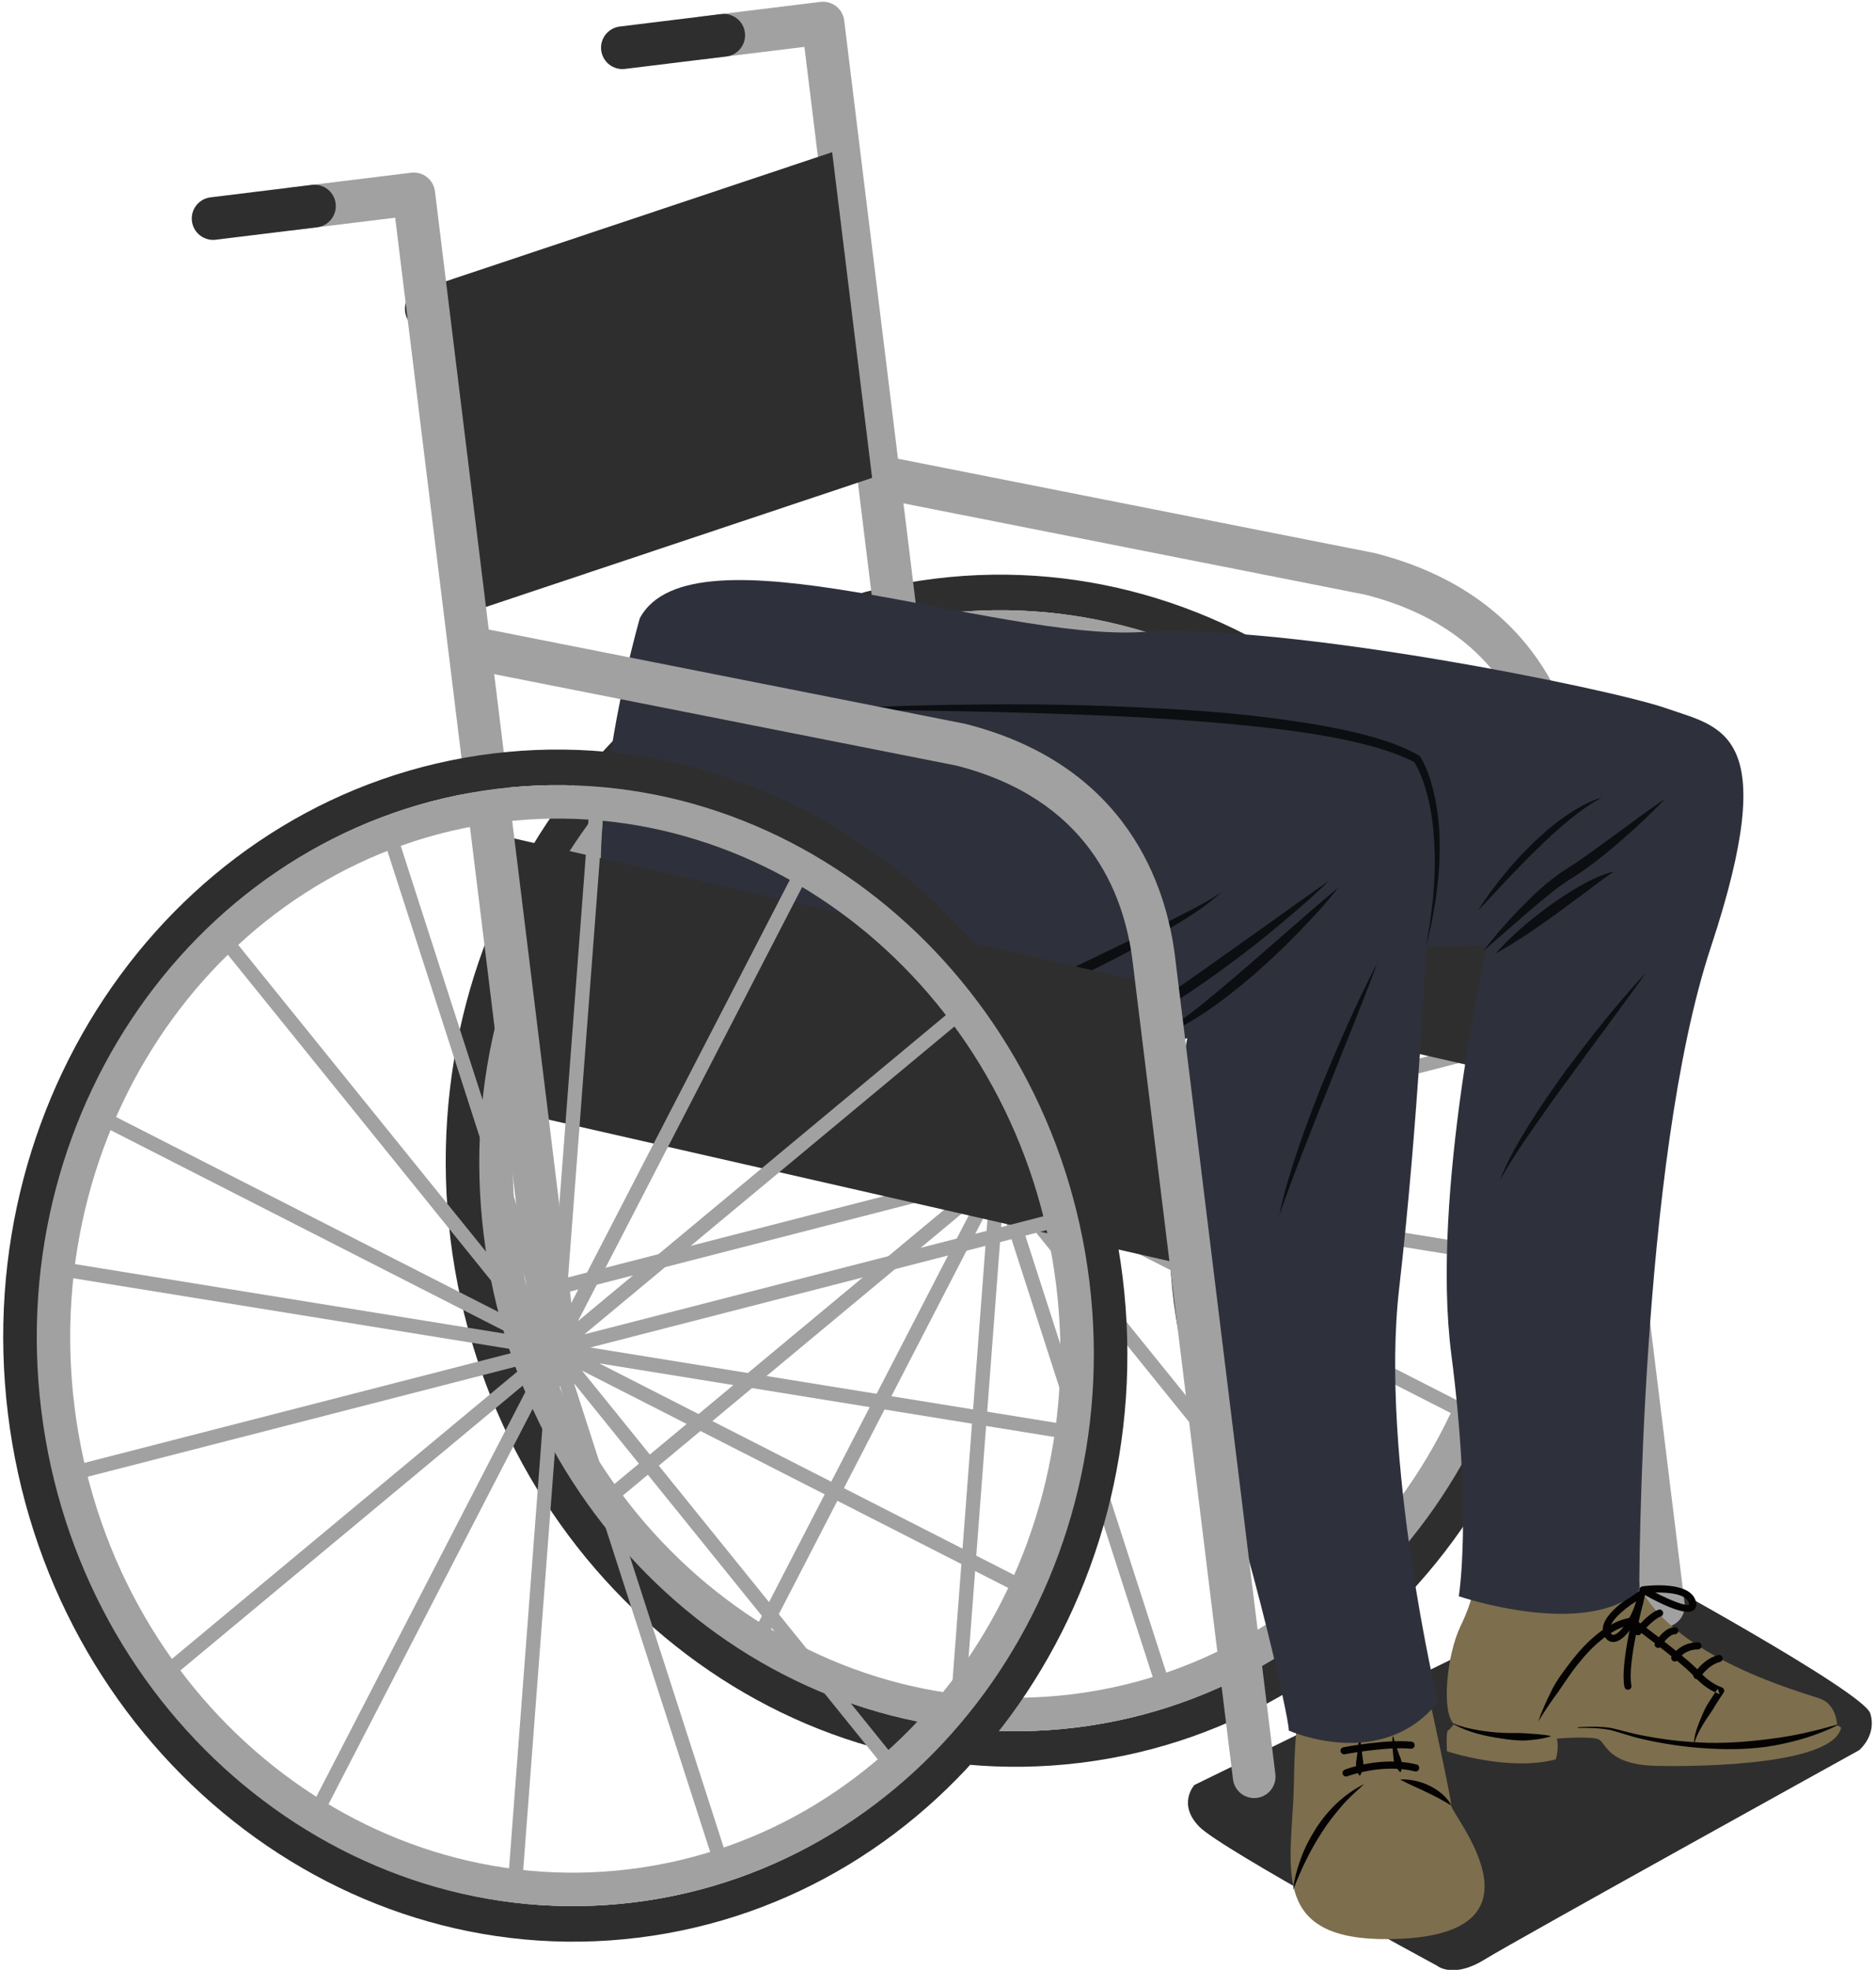 <svg width="131.852px" height="138.38px" viewBox="9.778 6.66 131.852 138.38" fill="none" xmlns="http://www.w3.org/2000/svg"><g id="Male Character Sitting Wheelchair/Lower Body/Jeans 3"><g id="Back Wheelchair"><g id="Group 3"><path id="Fill 1" fill-rule="evenodd" clip-rule="evenodd" d="M124.856 116.851L93.725 132.054C93.725 132.054 92.493 133.402 94.087 135.005C95.681 136.605 110.756 144.738 110.756 144.738C110.756 144.738 111.872 145.699 114.1 144.327C116.328 142.955 140.445 129.611 140.445 129.611C140.445 129.611 141.713 128.558 141.225 127.021C140.736 125.483 124.856 116.851 124.856 116.851" fill="#2E2E2E"/></g><path id="Fill 4" fill-rule="evenodd" clip-rule="evenodd" d="M115.321 80.564L115.072 79.595L81.955 88.106L108.755 65.823L108.116 65.054L81.5 87.184L97.846 55.546L96.958 55.087L80.607 86.731L83.356 50.45L82.359 50.374L79.618 86.567L68.471 52.014L67.518 52.323L78.621 86.738L56.315 59.135L55.538 59.763L78.062 87.636L47.068 71.839L46.615 72.729L76.855 88.142L43.91 82.815L43.749 83.803L77.48 89.257L44.525 97.728L44.774 98.696L77.892 90.184L51.091 112.468L51.73 113.238L78.347 91.107L62.001 122.745L62.889 123.205L79.239 91.56L76.49 127.841L77.487 127.918L80.23 91.723L91.376 126.277L92.329 125.969L81.225 91.55L103.533 119.156L104.309 118.528L81.786 90.656L112.777 106.453L113.231 105.563L82.99 90.147L115.938 95.476L116.098 94.488L82.368 89.034L115.321 80.564Z" fill="#A1A1A1"/><path id="Fill 6" fill-rule="evenodd" clip-rule="evenodd" d="M75.503 47.309C53.904 49.961 38.623 70.778 41.439 93.713C44.255 116.648 64.118 133.149 85.717 130.497C107.317 127.845 122.598 107.029 119.782 84.094C116.966 61.158 97.103 44.657 75.503 47.309M75.808 49.79C96.039 47.306 114.652 62.832 117.301 84.399C119.949 105.966 105.643 125.532 85.412 128.016C65.181 130.5 46.569 114.976 43.921 93.409C41.273 71.841 55.577 52.274 75.808 49.79" fill="#2E2E2E"/><path id="Fill 8" fill-rule="evenodd" clip-rule="evenodd" d="M75.808 49.79C55.498 52.284 41.129 71.859 43.777 93.426C46.425 114.993 65.103 130.51 85.413 128.016C105.723 125.522 120.094 105.948 117.446 84.381C114.798 62.814 96.118 47.297 75.808 49.79M76.094 52.124C95.119 49.788 112.622 64.387 115.112 84.667C117.602 104.947 104.151 123.347 85.126 125.682C66.102 128.018 48.601 113.419 46.111 93.14C43.62 72.859 57.07 54.46 76.094 52.124" fill="#A1A1A1"/><path id="Fill 10" fill-rule="evenodd" clip-rule="evenodd" d="M122.287 83.609L75.564 72.963L73.139 53.209L119.861 63.855L122.287 83.609Z" fill="#2E2E2E"/><path id="Fill 12" fill-rule="evenodd" clip-rule="evenodd" d="M77.75 90.766C76.928 90.867 76.179 90.282 76.078 89.46L66.316 9.953L59.294 10.816C58.472 10.916 57.723 10.331 57.622 9.509C57.521 8.687 58.106 7.939 58.928 7.838L67.439 6.793C68.261 6.692 69.01 7.276 69.111 8.099L79.056 89.094C79.157 89.916 78.572 90.665 77.75 90.766" fill="#A1A1A1"/><path id="Fill 14" fill-rule="evenodd" clip-rule="evenodd" d="M60.828 10.627L53.704 11.502C52.882 11.602 52.133 11.017 52.032 10.195C51.931 9.373 52.517 8.625 53.338 8.524L60.462 7.649C61.285 7.548 62.032 8.132 62.134 8.955C62.234 9.777 61.65 10.526 60.828 10.627" fill="#2E2E2E"/><path id="Fill 16" fill-rule="evenodd" clip-rule="evenodd" d="M126.872 120.963V120.963C126.049 121.064 125.301 120.479 125.201 119.657L118.149 62.225C117.534 57.217 114.881 50.758 105.738 48.438L71.244 41.618L71.826 38.675L106.398 45.513C117.832 48.413 120.53 56.998 121.126 61.859L128.178 119.291C128.279 120.113 127.694 120.862 126.872 120.963" fill="#A1A1A1"/><path id="Fill 18" fill-rule="evenodd" clip-rule="evenodd" d="M39.9 26.827C39.9 26.827 38.011 27.078 38.261 28.618C38.43 29.66 39.42 29.726 40.053 29.662C40.149 31.321 40.276 33.264 40.389 34.184C40.688 36.622 41.608 41.3 41.97 43.68C42.089 44.464 42.286 46.075 42.447 47.434C41.893 47.659 40.82 48.222 40.937 49.176C41.094 50.457 42.71 49.706 42.71 49.706L71.074 40.23L68.265 17.351L39.9 26.827Z" fill="#2E2E2E"/></g><g id="Lower"><path id="Fill 21" fill-rule="evenodd" clip-rule="evenodd" d="M113.386 117.851C113.386 117.851 113.422 118.843 112.429 120.898C111.437 122.954 111.083 126.993 111.969 127.772C111.969 127.772 111.685 128.162 111.544 128.233C111.402 128.303 111.473 129.685 111.473 129.685C111.473 129.685 115.831 131.138 119.126 130.252C119.126 130.252 119.374 129.437 119.197 128.799C119.197 128.799 121.678 128.587 122.174 128.871C122.67 129.154 122.811 130.642 126.213 130.713C129.615 130.784 138.615 130.607 139.181 128.02L138.898 127.843C138.898 127.843 138.863 126.425 137.729 126C136.595 125.576 127.276 123.13 124.866 117.815C122.457 112.5 113.776 111.791 113.386 117.851" fill="#7D6E4D"/><path id="Fill 23" fill-rule="evenodd" clip-rule="evenodd" d="M117.885 127.596C118.159 126.808 118.515 126.053 118.887 125.302C119.279 124.561 119.798 123.898 120.308 123.233C120.829 122.575 121.409 121.953 122.078 121.422C122.743 120.897 123.512 120.434 124.405 120.297C124.471 120.286 124.538 120.306 124.588 120.343C125.661 121.137 126.723 121.94 127.762 122.783C128.277 123.207 128.803 123.631 129.269 124.14C129.692 124.598 130.235 124.998 130.782 125.195L130.795 125.199C130.925 125.245 130.993 125.389 130.947 125.52C130.939 125.54 130.928 125.561 130.916 125.578C130.715 125.867 130.518 126.17 130.329 126.472C130.161 126.787 129.941 127.071 129.744 127.37C129.547 127.668 129.363 127.975 129.198 128.291C129.038 128.61 128.882 128.936 128.834 129.296C128.803 128.555 129.124 127.854 129.397 127.182C129.547 126.847 129.692 126.506 129.905 126.208C130.098 125.898 130.296 125.594 130.508 125.29L130.642 125.674C129.933 125.42 129.385 124.99 128.903 124.48C128.47 124.006 127.957 123.591 127.447 123.17C126.419 122.337 125.359 121.534 124.293 120.746L124.475 120.792C123.716 120.908 123.012 121.32 122.389 121.814C121.762 122.311 121.203 122.907 120.698 123.545C120.179 124.175 119.746 124.869 119.275 125.541C118.782 126.2 118.328 126.892 117.885 127.596" fill="#040302"/><path id="Fill 25" fill-rule="evenodd" clip-rule="evenodd" d="M111.981 127.751C112.504 127.974 113.067 128.097 113.626 128.195C114.185 128.297 114.751 128.355 115.317 128.387C115.884 128.422 116.452 128.384 117.018 128.426C117.585 128.476 118.153 128.489 118.735 128.598C118.749 128.601 118.758 128.613 118.756 128.628C118.754 128.638 118.747 128.645 118.738 128.647C118.174 128.825 117.595 128.885 117.014 128.926C116.432 128.949 115.852 128.875 115.277 128.785C114.13 128.619 112.978 128.355 111.957 127.794C111.944 127.788 111.94 127.772 111.947 127.761C111.953 127.749 111.969 127.746 111.981 127.751" fill="#040302"/><path id="Fill 27" fill-rule="evenodd" clip-rule="evenodd" d="M120.683 127.996C121.455 127.947 122.231 127.933 123.006 128.048C123.781 128.22 124.494 128.45 125.259 128.583C126.766 128.879 128.296 129.053 129.827 129.091C131.36 129.125 132.886 128.992 134.396 128.79C135.912 128.6 137.399 128.244 138.888 127.82C138.901 127.816 138.915 127.823 138.919 127.837C138.923 127.849 138.917 127.861 138.906 127.866C137.516 128.559 136.005 129.001 134.472 129.284C132.933 129.558 131.362 129.58 129.811 129.49C128.258 129.401 126.717 129.175 125.205 128.827C124.453 128.664 123.702 128.388 122.979 128.195C122.231 128.051 121.454 128.03 120.686 128.046C120.672 128.046 120.661 128.036 120.66 128.022C120.659 128.009 120.67 127.997 120.683 127.996" fill="#040302"/><path id="Fill 29" fill-rule="evenodd" clip-rule="evenodd" d="M129.047 124.621C129.002 124.621 128.956 124.608 128.914 124.582C128.797 124.509 128.762 124.354 128.836 124.238C128.863 124.195 129.503 123.194 130.544 122.924C130.681 122.893 130.814 122.97 130.849 123.103C130.883 123.237 130.803 123.373 130.67 123.408C129.823 123.627 129.264 124.496 129.259 124.505C129.211 124.58 129.13 124.621 129.047 124.621" fill="#040302"/><path id="Fill 31" fill-rule="evenodd" clip-rule="evenodd" d="M127.488 123.38C127.445 123.38 127.402 123.369 127.362 123.346C127.243 123.276 127.203 123.124 127.273 123.005C127.296 122.965 127.856 122.03 129.118 122.03C129.257 122.03 129.368 122.143 129.368 122.28C129.368 122.418 129.257 122.53 129.118 122.53C128.15 122.53 127.721 123.229 127.704 123.258C127.657 123.336 127.573 123.38 127.488 123.38" fill="#040302"/><path id="Fill 33" fill-rule="evenodd" clip-rule="evenodd" d="M126.318 122.424C126.275 122.424 126.231 122.412 126.191 122.389C126.072 122.319 126.033 122.165 126.104 122.046C126.169 121.936 126.764 120.968 127.488 120.968C127.626 120.968 127.738 121.08 127.738 121.218C127.738 121.356 127.626 121.468 127.488 121.468C127.154 121.468 126.725 121.98 126.533 122.302C126.486 122.38 126.403 122.424 126.318 122.424" fill="#040302"/><path id="Fill 35" fill-rule="evenodd" clip-rule="evenodd" d="M124.9 121.538C124.845 121.538 124.79 121.52 124.744 121.483C124.636 121.396 124.619 121.239 124.705 121.132C124.741 121.086 125.607 120.012 126.337 119.743C126.465 119.693 126.61 119.761 126.658 119.892C126.706 120.02 126.639 120.164 126.51 120.212C126.012 120.395 125.32 121.164 125.095 121.444C125.046 121.506 124.973 121.538 124.9 121.538" fill="#040302"/><path id="Fill 37" fill-rule="evenodd" clip-rule="evenodd" d="M124.778 119.144C123.793 119.777 122.696 120.731 122.967 121.326C123.058 121.527 123.145 121.515 123.187 121.509C123.652 121.446 124.437 120.326 124.778 119.144M123.159 122.011C122.966 122.011 122.693 121.93 122.512 121.533C121.903 120.192 124.706 118.59 125.028 118.412C125.111 118.366 125.215 118.371 125.292 118.425C125.371 118.48 125.411 118.575 125.396 118.669C125.176 120.069 124.145 121.883 123.255 122.004C123.226 122.008 123.194 122.011 123.159 122.011" fill="#040302"/><path id="Fill 39" fill-rule="evenodd" clip-rule="evenodd" d="M126.116 118.534C127.264 119.131 128.292 119.51 128.502 119.387C128.498 119.383 128.5 119.352 128.486 119.293C128.325 118.633 127.074 118.518 126.116 118.534M128.402 119.89C127.529 119.89 125.886 119.001 125.131 118.564C125.038 118.511 124.99 118.404 125.011 118.299C125.032 118.194 125.117 118.114 125.223 118.099C125.568 118.052 128.611 117.687 128.971 119.175C129.059 119.532 128.905 119.71 128.805 119.784C128.707 119.858 128.568 119.89 128.402 119.89" fill="#040302"/><path id="Fill 41" fill-rule="evenodd" clip-rule="evenodd" d="M124.193 125.365C124.076 125.365 123.972 125.283 123.948 125.164C123.622 123.531 124.754 119.244 124.802 119.062C124.838 118.93 124.973 118.85 125.109 118.886C125.242 118.921 125.321 119.057 125.286 119.191C125.274 119.234 124.135 123.547 124.439 125.066C124.465 125.201 124.378 125.333 124.242 125.36C124.226 125.363 124.21 125.365 124.193 125.365" fill="#040302"/><path id="Fill 43" fill-rule="evenodd" clip-rule="evenodd" d="M104.503 122.257C104.503 122.257 101.527 124.147 101.102 126.651C100.676 129.154 100.768 131.43 100.676 133.123C100.381 138.58 99.354 143.292 108.283 142.856C118.871 142.337 111.826 134.21 111.779 133.501C111.732 132.792 110.503 127.17 110.125 125.47C109.747 123.769 106.251 120.226 104.503 122.257" fill="#7D6E4D"/><path id="Fill 45" fill-rule="evenodd" clip-rule="evenodd" d="M100.664 139.43C100.738 138.66 100.95 137.91 101.219 137.184C101.485 136.455 101.849 135.763 102.267 135.106C103.107 133.8 104.275 132.67 105.66 131.99C105.092 132.513 104.518 133.001 104.037 133.583C103.548 134.154 103.083 134.742 102.686 135.378C101.864 136.634 101.212 137.995 100.664 139.43" fill="#040302"/><path id="Fill 47" fill-rule="evenodd" clip-rule="evenodd" d="M111.779 133.501C111.184 133.126 110.61 132.83 110.01 132.546C109.414 132.255 108.802 132.007 108.176 131.67C108.532 131.646 108.882 131.685 109.226 131.758C109.572 131.825 109.904 131.947 110.225 132.095C110.541 132.254 110.849 132.434 111.115 132.673C111.381 132.907 111.633 133.171 111.779 133.501" fill="#040302"/><path id="Fill 49" fill-rule="evenodd" clip-rule="evenodd" d="M104.385 131.46C104.285 131.46 104.19 131.399 104.152 131.3C104.102 131.171 104.166 131.026 104.295 130.977C104.399 130.937 106.876 129.997 109.336 130.613C109.47 130.647 109.551 130.782 109.518 130.916C109.484 131.049 109.348 131.136 109.215 131.098C106.914 130.523 104.5 131.435 104.475 131.443C104.446 131.455 104.415 131.46 104.385 131.46" fill="#040302"/><path id="Fill 51" fill-rule="evenodd" clip-rule="evenodd" d="M104.244 129.9C104.126 129.9 104.022 129.817 103.999 129.697C103.973 129.561 104.062 129.43 104.198 129.405C104.321 129.38 107.228 128.836 108.982 129.011C109.119 129.026 109.22 129.148 109.205 129.286C109.192 129.423 109.068 129.516 108.931 129.509C107.253 129.337 104.321 129.891 104.291 129.895C104.275 129.899 104.26 129.9 104.244 129.9" fill="#040302"/><path id="Fill 53" fill-rule="evenodd" clip-rule="evenodd" d="M105.317 131.386C105.174 131.17 105.138 130.955 105.092 130.74C105.06 130.524 105.115 130.308 105.142 130.093C105.187 129.661 105.245 129.231 105.317 128.799H105.367C105.44 129.231 105.498 129.661 105.542 130.093C105.569 130.308 105.625 130.524 105.592 130.74C105.546 130.955 105.51 131.17 105.367 131.386H105.317Z" fill="#040302"/><path id="Fill 55" fill-rule="evenodd" clip-rule="evenodd" d="M108.187 131.145C107.992 130.98 107.901 130.783 107.804 130.587C107.719 130.389 107.722 130.167 107.7 129.954C107.651 129.527 107.612 129.093 107.655 128.659L107.705 128.657C107.805 129.069 107.956 129.464 108.09 129.864C108.164 130.062 108.268 130.251 108.288 130.462C108.296 130.677 108.316 130.889 108.235 131.131L108.187 131.145Z" fill="#040302"/><path id="Fill 57" fill-rule="evenodd" clip-rule="evenodd" d="M56.322 78.956C65.023 83.359 82.322 83.465 93.226 79.585C93.226 79.585 90.081 94.577 93.645 103.908C97.209 113.239 100.46 127.603 100.355 128.231C100.355 128.231 106.855 131.167 110.839 126.239C110.839 126.239 106.75 109.046 108.113 97.198C109.476 85.352 110 73.19 110 73.19L114.299 73.085C114.299 73.085 110.315 90.488 111.783 101.812C113.25 113.135 112.307 118.796 112.307 118.796C112.307 118.796 121.218 121.836 124.993 118.377C124.993 118.377 124.993 88.392 130.025 73.19C135.057 57.988 130.759 57.778 126.88 56.415C123 55.053 100.263 50.423 90.035 51.06C79.806 51.697 58.418 43.271 54.749 50.085C54.749 50.085 47.62 74.553 56.322 78.956Z" fill="#2E313B"/><path id="Fill 59" fill-rule="evenodd" clip-rule="evenodd" d="M67.33 56.52C70.862 56.306 74.401 56.187 77.94 56.158C81.48 56.111 85.022 56.147 88.561 56.297C92.1 56.442 95.643 56.646 99.166 57.102C100.927 57.329 102.685 57.599 104.428 57.979C106.164 58.368 107.912 58.833 109.512 59.736L109.574 59.771L109.601 59.818C110.219 60.874 110.496 61.976 110.709 63.103C110.911 64.228 110.98 65.368 110.963 66.5C110.956 67.635 110.826 68.761 110.679 69.879L110.386 71.545L110 73.19L110.278 71.526L110.487 69.856C110.58 68.739 110.655 67.62 110.607 66.503C110.577 65.389 110.485 64.275 110.255 63.19C110.028 62.122 109.689 61.016 109.141 60.141L109.23 60.223C107.711 59.437 105.996 58.996 104.288 58.625C102.571 58.269 100.828 58.018 99.08 57.81C95.579 57.421 92.058 57.155 88.531 56.981C81.476 56.666 74.406 56.533 67.33 56.52" fill="#0D0E12"/><path id="Fill 61" fill-rule="evenodd" clip-rule="evenodd" d="M74.144 80.214C75.915 79.248 77.713 78.345 79.51 77.443L84.918 74.781L90.344 72.162C91.251 71.732 92.147 71.282 93.034 70.816C93.93 70.362 94.82 69.901 95.638 69.311C94.154 70.697 92.35 71.665 90.612 72.673C88.856 73.67 87.055 74.57 85.246 75.455C83.43 76.326 81.605 77.175 79.751 77.963C77.901 78.758 76.043 79.53 74.144 80.214" fill="#0D0E12"/><path id="Fill 63" fill-rule="evenodd" clip-rule="evenodd" d="M103.181 68.54C101.856 69.829 100.451 71.024 99.022 72.192C97.599 73.368 96.115 74.466 94.61 75.537C93.098 76.596 91.547 77.607 89.929 78.509C88.316 79.406 86.647 80.264 84.85 80.729C86.534 79.973 88.092 79.007 89.632 78.014C91.162 77.007 92.686 75.989 94.18 74.923L98.674 71.736C100.17 70.667 101.661 69.589 103.181 68.54" fill="#0D0E12"/><path id="Fill 65" fill-rule="evenodd" clip-rule="evenodd" d="M103.842 69.013C102.956 70.135 101.989 71.184 100.995 72.206C100.007 73.234 98.959 74.201 97.888 75.147C96.8 76.072 95.686 76.972 94.493 77.769C93.297 78.54 92.036 79.329 90.613 79.596C91.27 79.305 91.882 78.972 92.454 78.555C93.041 78.168 93.598 77.737 94.153 77.303C95.246 76.412 96.33 75.507 97.397 74.579L100.601 71.788C101.673 70.859 102.737 69.918 103.842 69.013" fill="#0D0E12"/><path id="Fill 67" fill-rule="evenodd" clip-rule="evenodd" d="M106.583 74.303C105.482 77.291 104.251 80.219 103.097 83.177C102.486 84.642 101.916 86.123 101.337 87.6C100.762 89.079 100.193 90.559 99.686 92.067C99.993 90.502 100.475 88.98 100.976 87.469C101.481 85.957 102.058 84.475 102.633 82.992C103.845 80.049 105.104 77.126 106.583 74.303" fill="#0D0E12"/><path id="Fill 69" fill-rule="evenodd" clip-rule="evenodd" d="M125.481 74.966C123.757 77.415 121.937 79.781 120.197 82.207C119.298 83.398 118.445 84.621 117.59 85.841C116.738 87.066 115.903 88.299 115.182 89.612C115.716 88.207 116.481 86.903 117.269 85.63C118.063 84.358 118.923 83.13 119.794 81.912C120.696 80.717 121.593 79.519 122.543 78.361C123.491 77.203 124.456 76.059 125.481 74.966" fill="#0D0E12"/><path id="Fill 71" fill-rule="evenodd" clip-rule="evenodd" d="M113.668 70.619C114.186 69.767 114.785 68.973 115.41 68.199C116.032 67.422 116.707 66.688 117.418 65.989C118.138 65.299 118.881 64.627 119.709 64.059C120.529 63.49 121.402 62.969 122.361 62.682C121.487 63.159 120.7 63.744 119.942 64.365C119.189 64.99 118.468 65.658 117.768 66.347C116.355 67.714 115.03 69.171 113.668 70.619" fill="#0D0E12"/><path id="Fill 73" fill-rule="evenodd" clip-rule="evenodd" d="M126.803 62.776C125.847 63.797 124.822 64.741 123.773 65.659C122.721 66.579 121.639 67.451 120.445 68.231C119.273 68.918 118.254 69.828 117.191 70.717L114.047 73.454C114.888 72.336 115.818 71.295 116.797 70.297C117.77 69.303 118.825 68.334 120.047 67.596C121.19 66.873 122.289 66.014 123.414 65.211C124.532 64.39 125.647 63.561 126.803 62.776" fill="#0D0E12"/><path id="Fill 75" fill-rule="evenodd" clip-rule="evenodd" d="M114.896 73.642C116.032 72.356 117.339 71.271 118.707 70.266C119.397 69.774 120.106 69.302 120.851 68.885C121.588 68.463 122.376 68.09 123.211 67.878C122.5 68.355 121.847 68.877 121.17 69.375L119.146 70.874C117.776 71.85 116.399 72.818 114.896 73.642" fill="#0D0E12"/></g><g id="Front Wheelchair"><path id="Fill 74" fill-rule="evenodd" clip-rule="evenodd" d="M93.521 95.609L46.798 84.963L44.373 65.21L91.096 75.855L93.521 95.609Z" fill="#2E2E2E"/><path id="Fill 76" fill-rule="evenodd" clip-rule="evenodd" d="M48.986 102.766C48.164 102.867 47.416 102.282 47.315 101.46L37.553 21.953L30.53 22.816C29.708 22.916 28.959 22.331 28.859 21.509C28.758 20.687 29.343 19.939 30.165 19.838L38.676 18.793C39.498 18.692 40.246 19.276 40.347 20.099L50.292 101.095C50.393 101.916 49.808 102.665 48.986 102.766" fill="#A1A1A1"/><path id="Fill 78" fill-rule="evenodd" clip-rule="evenodd" d="M32.062 22.627L24.938 23.501C24.117 23.602 23.368 23.017 23.267 22.195C23.166 21.374 23.751 20.625 24.573 20.524L31.696 19.649C32.518 19.548 33.267 20.133 33.368 20.955C33.469 21.777 32.884 22.526 32.062 22.627" fill="#2E2E2E"/><path id="Fill 80" fill-rule="evenodd" clip-rule="evenodd" d="M98.109 132.963V132.963C97.286 133.064 96.538 132.479 96.437 131.657L89.385 74.225C88.77 69.217 86.117 62.758 76.974 60.438L42.48 53.618L43.062 50.675L77.634 57.513C89.069 60.413 91.766 68.998 92.363 73.859L99.415 131.291C99.515 132.113 98.931 132.862 98.109 132.963" fill="#A1A1A1"/><path id="Fill 82" fill-rule="evenodd" clip-rule="evenodd" d="M84.22 92.85L83.971 91.882L50.853 100.394L77.653 78.11L77.014 77.341L50.398 99.471L66.745 67.833L65.856 67.374L49.506 99.018L52.255 62.737L51.258 62.66L48.515 98.854L37.369 64.301L36.417 64.61L47.52 99.025L25.213 71.422L24.436 72.05L46.96 99.923L15.967 84.126L15.514 85.016L45.754 100.43L12.808 95.102L12.647 96.09L46.378 101.544L13.424 110.014L13.673 110.983L46.789 102.471L19.989 124.755L20.629 125.525L47.245 103.394L30.899 135.032L31.788 135.492L48.137 103.848L45.388 140.128L46.386 140.205L49.128 104.011L60.274 138.563L61.227 138.256L50.123 103.838L72.431 131.443L73.207 130.815L50.685 102.944L81.676 118.74L82.13 117.85L51.889 102.435L84.837 107.763L84.996 106.775L51.267 101.322L84.22 92.85Z" fill="#A1A1A1"/><g id="Group 86"><path id="Fill 84" fill-rule="evenodd" clip-rule="evenodd" d="M44.401 59.596C22.802 62.248 7.522 83.065 10.338 106C13.154 128.936 33.017 145.436 54.615 142.784C76.215 140.132 91.496 119.317 88.68 96.381C85.864 73.446 66.001 56.944 44.401 59.596M44.706 62.077C64.937 59.593 83.551 75.118 86.199 96.686C88.847 118.253 74.542 137.819 54.311 140.303C34.08 142.787 15.467 127.262 12.819 105.695C10.171 84.128 24.475 64.561 44.706 62.077" fill="#2E2E2E"/></g><path id="Fill 87" fill-rule="evenodd" clip-rule="evenodd" d="M44.706 62.077C24.396 64.571 10.027 84.146 12.676 105.713C15.324 127.28 34.001 142.797 54.311 140.303C74.622 137.809 88.991 118.235 86.343 96.668C83.695 75.101 65.017 59.583 44.706 62.077M44.993 64.411C64.017 62.075 81.521 76.674 84.011 96.954C86.501 117.235 73.049 135.634 54.025 137.97C35.001 140.306 17.498 125.707 15.008 105.427C12.518 85.146 25.969 66.747 44.993 64.411" fill="#A1A1A1"/></g></g></svg>